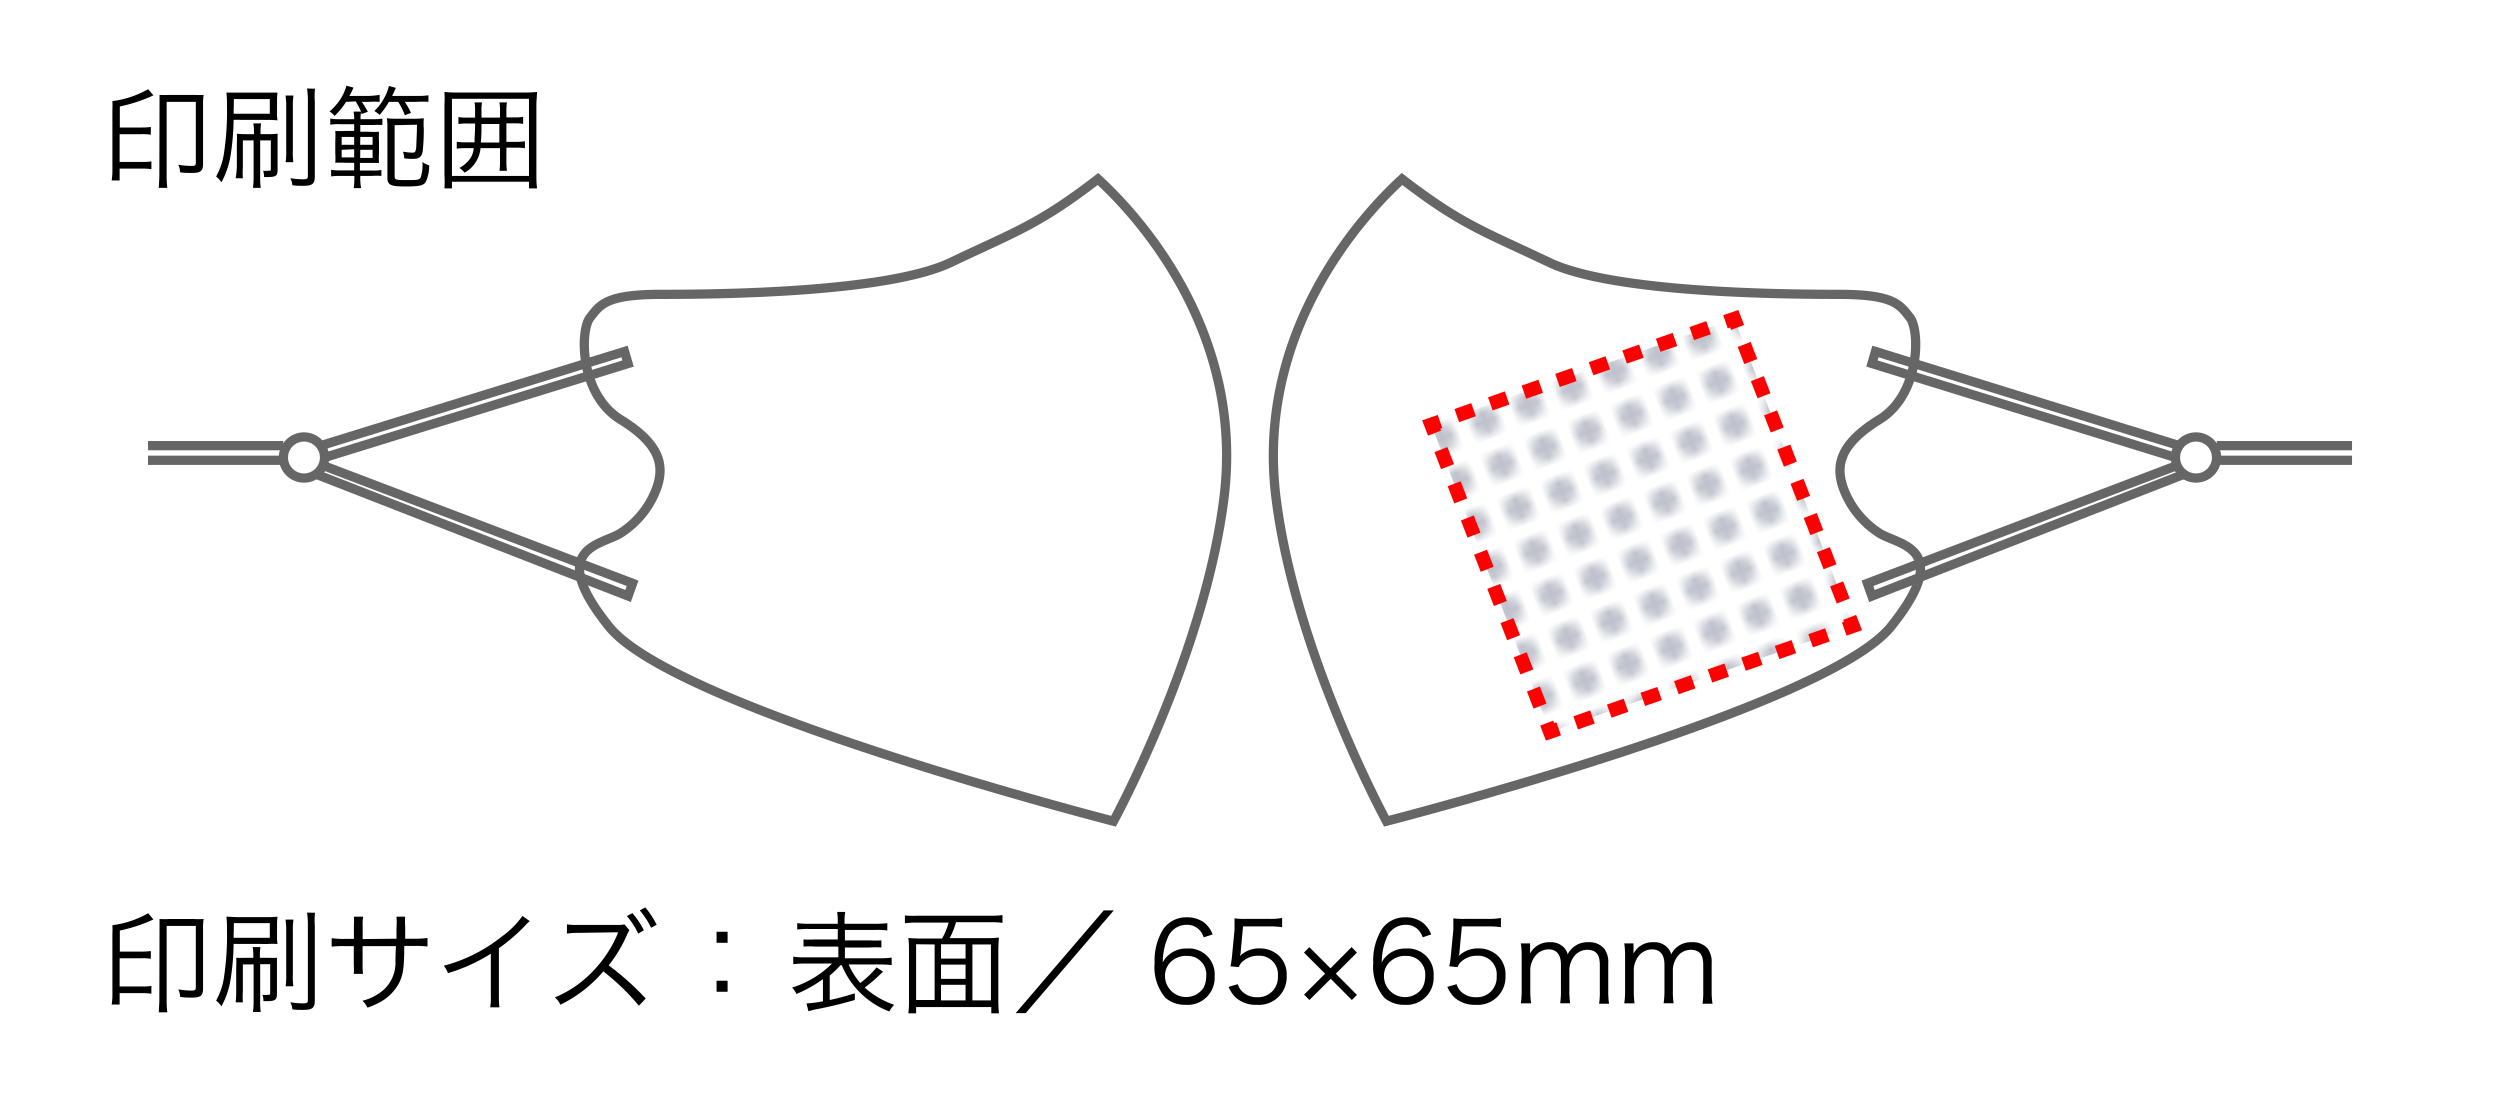 <svg xmlns="http://www.w3.org/2000/svg" xmlns:xlink="http://www.w3.org/1999/xlink" viewBox="0 0 270 118"><defs><style>.cls-1,.cls-4,.cls-6,.cls-7,.cls-8{fill:none}.cls-2{fill:#7d8499}.cls-3{fill:#fff}.cls-4{stroke:#666}.cls-4,.cls-6,.cls-7,.cls-8{stroke-miterlimit:10}.cls-5{opacity:.5;fill:url(#新規パターンスウォッチ_4)}.cls-6,.cls-7,.cls-8{stroke:red;stroke-width:1.5px}.cls-7{stroke-dasharray:1.92 1.92}.cls-8{stroke-dasharray:1.98 1.98}</style><pattern id="新規パターンスウォッチ_4" data-name="新規パターンスウォッチ 4" width="5" height="5" patternTransform="translate(19.37 5.97) rotate(-21)" patternUnits="userSpaceOnUse" viewBox="0 0 5 5"><rect class="cls-1" width="5" height="5"/><circle class="cls-2" cx="2.5" cy="2.47" r="1.5"/></pattern></defs><g id="レイヤー_2" data-name="レイヤー 2"><g id="base"><rect class="cls-3" width="270" height="118"/><path d="M12.92,18.79c0,.21,0,.25,0,.7h-.86a7,7,0,0,0,.08-1.29V11.84a9.07,9.07,0,0,0,0-.92A10.45,10.45,0,0,0,16,9.63l.57.67a16.77,16.77,0,0,1-3.63,1.2v2.27h2.35a6.6,6.6,0,0,0,1-.06v.84a5.48,5.48,0,0,0-1-.06H12.92v3h2.43a5.36,5.36,0,0,0,1-.06v.84a6.64,6.64,0,0,0-1-.06H12.92Zm4.31-7.54c0-.52,0-.75,0-1a10.68,10.68,0,0,0,1.09,0h2.59a10.47,10.47,0,0,0,1.08,0,6.11,6.11,0,0,0-.06,1v6.43c0,.8-.26,1-1.23,1-.29,0-.8,0-1.25-.07a2.14,2.14,0,0,0-.19-.82,8.13,8.13,0,0,0,1.44.13c.38,0,.45-.06.45-.39V11H18V18.9a9.69,9.69,0,0,0,.07,1.39h-.92c0-.32.06-.83.06-1.38Z"/><path d="M25.23,12.94a26.74,26.74,0,0,1-.31,3.74,9,9,0,0,1-1,3,3.2,3.2,0,0,0-.58-.62,7.3,7.3,0,0,0,.85-2.51,30.62,30.62,0,0,0,.32-5.3A9,9,0,0,0,24.45,10c.4,0,.72,0,1.34,0h3c.45,0,.64,0,1.18,0a7.12,7.12,0,0,0-.05,1V12a4.94,4.94,0,0,0,.05,1,9.1,9.1,0,0,0-1.12-.05Zm0-.66h3.91V10.7H25.26Zm1,2.88v2.89a8.23,8.23,0,0,0,0,1.2h-.78A10.13,10.13,0,0,0,25.58,18V15.52a9.52,9.52,0,0,0,0-1.08,9.89,9.89,0,0,0,1.06.05h.79v-.16a6.32,6.32,0,0,0-.07-1h.84a5.36,5.36,0,0,0-.06,1v.16h.84a9.21,9.21,0,0,0,1-.05c0,.26,0,.55,0,1.07v2.87c0,.58-.2.74-1,.74l-.46,0a2.15,2.15,0,0,0-.1-.68,2.78,2.78,0,0,0,.58,0c.19,0,.25,0,.25-.19V15.16H28.1V19a8,8,0,0,0,.06,1.29h-.84A8.62,8.62,0,0,0,27.39,19V15.16Zm5.46-4.84a8.36,8.36,0,0,0-.06,1.31v4.55a8.07,8.07,0,0,0,.05,1.34h-.83a8.26,8.26,0,0,0,.06-1.34V11.63a8.72,8.72,0,0,0-.07-1.31Zm2.33-.74A8.46,8.46,0,0,0,34,11v8c0,.88-.24,1.07-1.35,1.07-.25,0-.62,0-1.07-.06a2.22,2.22,0,0,0-.23-.77,7.36,7.36,0,0,0,1.42.12c.38,0,.48-.07.48-.36V11a9.41,9.41,0,0,0-.09-1.44Z"/><path d="M37.38,11a8.21,8.21,0,0,1-1.24,1.52,2.29,2.29,0,0,0-.55-.48,6.43,6.43,0,0,0,1.19-1.35,5.13,5.13,0,0,0,.63-1.43l.77.2a9,9,0,0,1-.45.9h2A7,7,0,0,0,41,10.24V11A8.49,8.49,0,0,0,39.87,11h-.79c.25.37.35.54.65,1.07l-.69.25L39,12.09a3.37,3.37,0,0,0-.06.78h1.36a5.43,5.43,0,0,0,1-.06v.69a9.41,9.41,0,0,0-1,0H38.91v.73h.86a8.68,8.68,0,0,0,1.16,0,9.72,9.72,0,0,0,0,1v1.37a7.23,7.23,0,0,0,0,1c-.22,0-.54,0-1.06,0h-1v.82h1.32a5.39,5.39,0,0,0,1-.06V19A5.44,5.44,0,0,0,40.19,19H38.91v.12A6.14,6.14,0,0,0,39,20.32h-.8a7.42,7.42,0,0,0,.07-1.22V19H36.7c-.22,0-.63,0-.94.06v-.72a5,5,0,0,0,.94.06h1.55v-.82h-.9a11.4,11.4,0,0,0-1.14,0,7.14,7.14,0,0,0,0-1.05V15.23a7.59,7.59,0,0,0,0-1.09,11.39,11.39,0,0,0,1.17,0h.87v-.73H36.67a5.34,5.34,0,0,0-1,.06V12.8a4.27,4.27,0,0,0,1,.07h1.58a3.73,3.73,0,0,0-.07-.82H39a10.24,10.24,0,0,0-.59-1.1Zm-.48,3.79v.85h1.35v-.85Zm0,1.39V17h1.35v-.88Zm2-.54h1.34v-.85H38.91Zm0,1.42h1.34v-.88H38.91ZM42,11a8.1,8.1,0,0,1-1,1.41,3.35,3.35,0,0,0-.57-.42,5.36,5.36,0,0,0,1.08-1.44,4.35,4.35,0,0,0,.49-1.27l.75.21c-.17.38-.22.5-.4.87H45a7.18,7.18,0,0,0,1.27-.07V11A9.41,9.41,0,0,0,45,11H43.72a9.44,9.44,0,0,1,.67,1.19l-.66.25A7.58,7.58,0,0,0,43,11Zm.62,2.52V19c0,.41.12.45,1.18.45,1.23,0,1.49,0,1.64-.31a4.13,4.13,0,0,0,.18-1.63,3.32,3.32,0,0,0,.73.35A4.07,4.07,0,0,1,46,19.61c-.23.42-.67.53-2.23.53s-1.93-.15-1.93-.94V13.9a6.45,6.45,0,0,0-.06-1.13,6.91,6.91,0,0,0,1,.05h1.9a7.76,7.76,0,0,0,1.09-.05,8.48,8.48,0,0,0,0,1.19,22.45,22.45,0,0,1-.12,2.4c-.11.59-.39.8-1.06.8a7.13,7.13,0,0,1-.94-.06,2.25,2.25,0,0,0-.13-.72,7.69,7.69,0,0,0,1,.11c.32,0,.38-.1.44-.64,0-.39.07-1.32.07-2.38Z"/><path d="M57.13,20.35v-.72H48.81v.72H48A10,10,0,0,0,48,18.91V11.4A12.82,12.82,0,0,0,48,9.93a11.24,11.24,0,0,0,1.41.06h7.17A11.51,11.51,0,0,0,58,9.93c0,.44-.07.85-.07,1.47v7.52A10.77,10.77,0,0,0,58,20.35ZM48.81,19h8.32V10.67H48.81ZM50.33,16a5.12,5.12,0,0,0-1,.06v-.75a5.68,5.68,0,0,0,1,.06h.92c0-.63.06-1.06.06-1.83v-.2h-.8a5.24,5.24,0,0,0-1,.06v-.76a5,5,0,0,0,1,.06h.8V12c0-.32,0-.61-.06-.94h.81A4.57,4.57,0,0,0,52,12v.7h2V12a4.86,4.86,0,0,0-.06-.94h.81a5.65,5.65,0,0,0-.06.94v.68h.81a5.23,5.23,0,0,0,1-.06v.76a5.36,5.36,0,0,0-1-.06h-.81v2h1a6.15,6.15,0,0,0,1-.06v.75a5.59,5.59,0,0,0-1-.06h-1v1.42a7.14,7.14,0,0,0,.06,1.08h-.81A6.23,6.23,0,0,0,54,17.45V16h-2.1a3.42,3.42,0,0,1-1.72,2.65,2.44,2.44,0,0,0-.56-.51,3.6,3.6,0,0,0,1.15-1A2.29,2.29,0,0,0,51.16,16ZM52,13.62c0,.6,0,1-.07,1.77h2v-2H52Z"/><path d="M12.92,107.79c0,.21,0,.25,0,.7h-.86a7,7,0,0,0,.08-1.29v-6.36a9.07,9.07,0,0,0,0-.92A10.45,10.45,0,0,0,16,98.63l.57.67a16.77,16.77,0,0,1-3.63,1.2v2.27h2.35a6.6,6.6,0,0,0,1-.06v.84a5.48,5.48,0,0,0-1-.06H12.92v3.05h2.43a5.36,5.36,0,0,0,1-.06v.84a6.64,6.64,0,0,0-1-.06H12.92Zm4.31-7.54c0-.52,0-.75,0-1a8.12,8.12,0,0,0,1.09,0h2.59a8,8,0,0,0,1.08,0,6.31,6.31,0,0,0-.06,1.06v6.43c0,.8-.26,1-1.23,1-.29,0-.8,0-1.25-.07a2.14,2.14,0,0,0-.19-.82,8.13,8.13,0,0,0,1.44.13c.38,0,.45-.06.45-.39V100H18v7.94a9.69,9.69,0,0,0,.07,1.39h-.92c0-.32.06-.83.06-1.38Z"/><path d="M25.23,101.94a26.74,26.74,0,0,1-.31,3.74,9,9,0,0,1-1,3,3.2,3.2,0,0,0-.58-.62,7.3,7.3,0,0,0,.85-2.51,30.62,30.62,0,0,0,.32-5.3A9,9,0,0,0,24.45,99c.4,0,.72.05,1.34.05h3c.45,0,.64,0,1.18-.05a7.12,7.12,0,0,0-.05,1V101a4.94,4.94,0,0,0,.05.95,9.1,9.1,0,0,0-1.12,0Zm0-.66h3.91V99.7H25.26Zm1,2.88v2.89a8.23,8.23,0,0,0,0,1.2h-.78a10.13,10.13,0,0,0,.06-1.21v-2.52a9.52,9.52,0,0,0,0-1.08,9.89,9.89,0,0,0,1.06,0h.79v-.16a6.24,6.24,0,0,0-.07-1h.84a5.36,5.36,0,0,0-.06,1v.16h.84a9.21,9.21,0,0,0,1,0c0,.26,0,.55,0,1.07v2.87c0,.58-.2.74-1,.74l-.46,0a2.15,2.15,0,0,0-.1-.68,2.78,2.78,0,0,0,.58,0c.19,0,.25,0,.25-.19v-3.12H28.1V108a8,8,0,0,0,.06,1.29h-.84a8.62,8.62,0,0,0,.07-1.28v-3.86Zm5.46-4.84a8.36,8.36,0,0,0-.06,1.31v4.55a8.07,8.07,0,0,0,.05,1.34h-.83a8.26,8.26,0,0,0,.06-1.34v-4.55a8.72,8.72,0,0,0-.07-1.31Zm2.33-.74A8.46,8.46,0,0,0,34,100v8c0,.88-.24,1.07-1.35,1.07-.25,0-.62,0-1.07-.06a2.22,2.22,0,0,0-.23-.77,7.36,7.36,0,0,0,1.42.12c.38,0,.48-.07.48-.36v-8a9.41,9.41,0,0,0-.09-1.44Z"/><path d="M42.82,101.38v-1.17a7.14,7.14,0,0,0,0-1.21h.94a7.14,7.14,0,0,0,0,1.12v1.26h1a8.68,8.68,0,0,0,1.41-.08v.92a10.72,10.72,0,0,0-1.39-.06H43.66c0,2.43-.14,3.2-.59,4.06a5.07,5.07,0,0,1-2,2,8.71,8.71,0,0,1-1.39.61,2.27,2.27,0,0,0-.54-.75,5.39,5.39,0,0,0,2.29-1.18,3.92,3.92,0,0,0,1.28-3c0-.38,0-.75.05-1.72H39.16v2a6,6,0,0,0,.05,1h-1a7.68,7.68,0,0,0,0-1v-2h-1a10.63,10.63,0,0,0-1.39.06v-.92a8.47,8.47,0,0,0,1.4.08h1V100a7.79,7.79,0,0,0,0-1h1a5,5,0,0,0-.05,1v1.42Z"/><path d="M57.22,99.49a2.62,2.62,0,0,0-.53.51,20.85,20.85,0,0,1-2.81,2.41v5.11a9.15,9.15,0,0,0,.06,1.27h-1a6.31,6.31,0,0,0,.07-1.25V103a18.53,18.53,0,0,1-4.63,2.1,2.62,2.62,0,0,0-.46-.8,16.87,16.87,0,0,0,6.22-3.11,9.65,9.65,0,0,0,2.29-2.27Z"/><path d="M69,108.62a24.45,24.45,0,0,0-3.84-3.71,14.29,14.29,0,0,1-4.64,3.6,2.31,2.31,0,0,0-.59-.79,12,12,0,0,0,4-2.72,13.15,13.15,0,0,0,2.74-4.07,2,2,0,0,1,.09-.24l-.29,0-4,.06a7.69,7.69,0,0,0-1.24.08l0-1a5.42,5.42,0,0,0,1,.06h.31l4.26,0a2.39,2.39,0,0,0,.64-.06l.53.63a4.78,4.78,0,0,0-.23.45,14.9,14.9,0,0,1-2,3.35,29.48,29.48,0,0,1,4,3.58Zm-.7-10a9.07,9.07,0,0,1,1.24,1.85l-.61.36a8.54,8.54,0,0,0-1.23-1.9ZM69.69,98a9.3,9.3,0,0,1,1.23,1.87l-.6.33a9.24,9.24,0,0,0-1.22-1.88Z"/><path d="M78.58,101.82H77.39v-1.19h1.19Zm-1.19,5.29v-1.19h1.19v1.19Z"/><path d="M88.88,105.75a14.64,14.64,0,0,1-2.86,1.6,2.41,2.41,0,0,0-.48-.69,10.62,10.62,0,0,0,4.33-2.6H87a11.86,11.86,0,0,0-1.33.07v-.81a7.15,7.15,0,0,0,1.33.07h3.54v-1.16H88a8.13,8.13,0,0,0-1.22,0v-.77a10.09,10.09,0,0,0,1.22,0h2.48v-1.13h-3.1a8.54,8.54,0,0,0-1.28.06V99.7a10,10,0,0,0,1.3.07h3.08v-.28a5.48,5.48,0,0,0-.07-1h.88a4.92,4.92,0,0,0-.08,1v.28h3.3a10.26,10.26,0,0,0,1.32-.07v.79a8.77,8.77,0,0,0-1.29-.06H91.25v1.13h2.67a11,11,0,0,0,1.27,0v.77a8.87,8.87,0,0,0-1.27,0H91.25v1.16H95a8.07,8.07,0,0,0,1.3-.07v.81a11.84,11.84,0,0,0-1.3-.07H91.66a7.31,7.31,0,0,0,1.25,2,10,10,0,0,0,1.76-1.68l.7.46-.24.23a18.12,18.12,0,0,1-1.74,1.49,9.19,9.19,0,0,0,3.18,1.86,2.92,2.92,0,0,0-.52.72,9,9,0,0,1-5.14-5h-.14a9.53,9.53,0,0,1-1.16,1.12V108c1-.21,1.49-.36,2.71-.72V108c-1.56.44-2.67.72-4.45,1.06l-.56.15-.21-.84a13.16,13.16,0,0,0,1.78-.23Z"/><path d="M106.47,101.32a13.37,13.37,0,0,0,1.42-.06,15,15,0,0,0-.07,1.51V108a11.9,11.9,0,0,0,.07,1.44h-.83v-.68H98.94v.68H98.1a9.23,9.23,0,0,0,.07-1.46v-5.17c0-.6,0-1-.07-1.51a13.08,13.08,0,0,0,1.4.06h2.24a6.85,6.85,0,0,0,.71-1.72H99a9.41,9.41,0,0,0-1.27.07v-.84A9,9,0,0,0,99,98.9h8a9.31,9.31,0,0,0,1.27-.07v.84A9.11,9.11,0,0,0,107,99.6h-3.75a8.36,8.36,0,0,1-.69,1.72Zm-7.53.66V108h2V102Zm5.34,0h-2.65v1.55h2.65Zm-2.65,3.74h2.65v-1.54h-2.65Zm0,2.32h2.65v-1.68h-2.65Zm3.39,0h2V102h-2Z"/><path d="M120.29,98.32l-9.52,11.1h-1.08l9.52-11.1Z"/><path d="M130,101.23a2.15,2.15,0,0,0-.42-.75,1.8,1.8,0,0,0-1.42-.6,2.19,2.19,0,0,0-2.08,1.48,6.72,6.72,0,0,0-.5,2.58,2.4,2.4,0,0,1,.6-.77,2.86,2.86,0,0,1,2-.73,2.79,2.79,0,0,1,3,3,2.92,2.92,0,0,1-3.14,3.08,3.23,3.23,0,0,1-2.17-.75A5.11,5.11,0,0,1,124.7,104a6.44,6.44,0,0,1,.91-3.62,3,3,0,0,1,2.53-1.31,3.16,3.16,0,0,1,1.83.51,3,3,0,0,1,1,1.34Zm-1.93,2a2.41,2.41,0,0,0-1.65.68,2.08,2.08,0,0,0-.6,1.52,2.28,2.28,0,0,0,4.14,1.29,2.65,2.65,0,0,0,.31-1.27A2,2,0,0,0,128.08,103.25Z"/><path d="M134,102.72c0,.21,0,.21-.1.54a2.93,2.93,0,0,1,2.1-.83,3,3,0,0,1,2.16.82,2.77,2.77,0,0,1,.8,2.11,3,3,0,0,1-3.24,3.16,3.25,3.25,0,0,1-2.29-.81,3.73,3.73,0,0,1-.75-1.13l1-.29a1.86,1.86,0,0,0,.39.7,2.23,2.23,0,0,0,1.7.71,2.14,2.14,0,0,0,2.24-2.29,2,2,0,0,0-2.1-2.19,2.47,2.47,0,0,0-1.57.51,1.45,1.45,0,0,0-.55.72l-.9-.09a9.33,9.33,0,0,0,.18-1.23l.26-2.71c0-.35,0-.5,0-.72s0-.22,0-.52a7.86,7.86,0,0,0,1.27.06h2.47a7.11,7.11,0,0,0,1.4-.1v1a8.59,8.59,0,0,0-1.4-.09h-2.82Z"/><path d="M141.42,108l-.58-.58,2.27-2.26-2.28-2.28.57-.59,2.29,2.29,2.28-2.29.58.59-2.28,2.28,2.28,2.29L146,108l-2.28-2.29Z"/><path d="M153.65,101.23a2.15,2.15,0,0,0-.42-.75,1.8,1.8,0,0,0-1.42-.6,2.19,2.19,0,0,0-2.08,1.48,6.72,6.72,0,0,0-.5,2.58,2.4,2.4,0,0,1,.6-.77,2.86,2.86,0,0,1,2-.73,2.79,2.79,0,0,1,3,3,2.92,2.92,0,0,1-3.14,3.08,3.23,3.23,0,0,1-2.17-.75,5.11,5.11,0,0,1-1.21-3.77,6.44,6.44,0,0,1,.91-3.62,3,3,0,0,1,2.53-1.31,3.11,3.11,0,0,1,1.82.51,3,3,0,0,1,1,1.34Zm-1.93,2a2.41,2.41,0,0,0-1.65.68,2.08,2.08,0,0,0-.6,1.52,2.27,2.27,0,0,0,4.13,1.29,2.54,2.54,0,0,0,.32-1.27A2,2,0,0,0,151.72,103.25Z"/><path d="M157.63,102.72c0,.21,0,.21-.1.54a2.93,2.93,0,0,1,2.1-.83,3,3,0,0,1,2.16.82,2.77,2.77,0,0,1,.8,2.11,3,3,0,0,1-3.24,3.16,3.25,3.25,0,0,1-2.29-.81,3.73,3.73,0,0,1-.75-1.13l1-.29a2,2,0,0,0,.38.7,2.27,2.27,0,0,0,1.71.71,2.14,2.14,0,0,0,2.24-2.29,2,2,0,0,0-2.1-2.19,2.47,2.47,0,0,0-1.57.51,1.45,1.45,0,0,0-.55.72l-.9-.09a9.33,9.33,0,0,0,.18-1.23l.26-2.71c0-.35,0-.5,0-.72s0-.22,0-.52a7.86,7.86,0,0,0,1.27.06h2.47a7.17,7.17,0,0,0,1.4-.1v1a8.59,8.59,0,0,0-1.4-.09h-2.82Z"/><path d="M164.25,108.36a9.11,9.11,0,0,0,.09-1.36v-3.75a8.65,8.65,0,0,0-.09-1.36h1v.66c0,.06,0,.2,0,.43a2.51,2.51,0,0,1,.45-.6,2.38,2.38,0,0,1,1.7-.62,1.92,1.92,0,0,1,1.54.61,1.58,1.58,0,0,1,.37.7,2.36,2.36,0,0,1,2.22-1.31,2.07,2.07,0,0,1,1.75.73,2.42,2.42,0,0,1,.41,1.56v3a8.43,8.43,0,0,0,.09,1.35h-1.08a7.57,7.57,0,0,0,.08-1.36v-2.83c0-1.14-.42-1.63-1.38-1.63a1.8,1.8,0,0,0-1.51.87,2.59,2.59,0,0,0-.4,1.24V107a8.34,8.34,0,0,0,.09,1.35h-1.08a8.79,8.79,0,0,0,.08-1.36v-2.83c0-1.06-.48-1.63-1.34-1.63a1.87,1.87,0,0,0-1.57.91,2.63,2.63,0,0,0-.4,1.2V107a9.6,9.6,0,0,0,.09,1.36Z"/><path d="M175.42,108.36a9.11,9.11,0,0,0,.09-1.36v-3.75a8.65,8.65,0,0,0-.09-1.36h1v.66c0,.06,0,.2,0,.43a2.6,2.6,0,0,1,.46-.6,2.34,2.34,0,0,1,1.69-.62,1.91,1.91,0,0,1,1.54.61,1.59,1.59,0,0,1,.38.7,2.34,2.34,0,0,1,2.22-1.31,2.07,2.07,0,0,1,1.75.73,2.48,2.48,0,0,1,.4,1.56v3a8.43,8.43,0,0,0,.09,1.35h-1.08a7.57,7.57,0,0,0,.08-1.36v-2.83c0-1.14-.42-1.63-1.38-1.63a1.8,1.8,0,0,0-1.51.87,2.57,2.57,0,0,0-.39,1.24V107a8.49,8.49,0,0,0,.08,1.35h-1.08a8.65,8.65,0,0,0,.09-1.36v-2.83c0-1.06-.48-1.63-1.35-1.63a1.87,1.87,0,0,0-1.57.91,2.61,2.61,0,0,0-.39,1.2V107a9.66,9.66,0,0,0,.08,1.36Z"/><path class="cls-4" d="M118.58,19.33c5.45,5,15.71,17.39,13.62,34.36s-11.94,35-11.94,35-47.35-12.15-54.47-21-.42-8.8,1.46-10.26a9.74,9.74,0,0,0,3.77-5c.63-2.1.42-4.4-4-7.12s-4.4-9.59-3.3-11,1.73-2.52,7.7-2.52,24.36-.15,31.27-3.45S112.14,24.3,118.58,19.33Z"/><line class="cls-4" x1="15.98" y1="48.13" x2="30.59" y2="48.13"/><line class="cls-4" x1="15.98" y1="49.71" x2="30.59" y2="49.71"/><circle class="cls-4" cx="32.83" cy="49.41" r="2.22"/><polyline class="cls-4" points="34.64 48.13 67.45 37.96 67.83 39.26 35.04 49.41"/><polyline class="cls-4" points="34.12 51.21 67.83 64.37 68.32 63 35.04 50.33"/><path class="cls-4" d="M151.42,19.33c-5.45,5-15.71,17.39-13.62,34.36s11.94,35,11.94,35,47.35-12.15,54.47-21,.42-8.8-1.46-10.26a9.74,9.74,0,0,1-3.77-5c-.63-2.1-.42-4.4,4-7.12s4.4-9.59,3.3-11-1.73-2.52-7.7-2.52-24.36-.15-31.27-3.45S157.86,24.3,151.42,19.33Z"/><line class="cls-4" x1="254.02" y1="48.13" x2="239.41" y2="48.13"/><line class="cls-4" x1="254.02" y1="49.71" x2="239.41" y2="49.71"/><circle class="cls-4" cx="237.17" cy="49.41" r="2.22"/><polyline class="cls-4" points="235.36 48.13 202.55 37.96 202.17 39.26 234.96 49.41"/><polyline class="cls-4" points="235.88 51.21 202.17 64.37 201.68 63 234.96 50.33"/><polygon class="cls-5" points="200.12 67.61 167.4 79.04 154.57 45.85 187.3 34.42 200.12 67.61"/><polyline class="cls-6" points="199.76 66.68 200.12 67.61 199.18 67.94"/><line class="cls-7" x1="197.36" y1="68.57" x2="169.25" y2="78.39"/><polyline class="cls-6" points="168.34 78.71 167.4 79.04 167.04 78.1"/><line class="cls-8" x1="166.32" y1="76.26" x2="155.29" y2="47.7"/><polyline class="cls-6" points="154.93 46.78 154.57 45.85 155.52 45.52"/><line class="cls-7" x1="157.33" y1="44.88" x2="185.45" y2="35.07"/><polyline class="cls-6" points="186.35 34.75 187.3 34.42 187.66 35.36"/><line class="cls-8" x1="188.37" y1="37.2" x2="199.4" y2="65.76"/></g></g></svg>